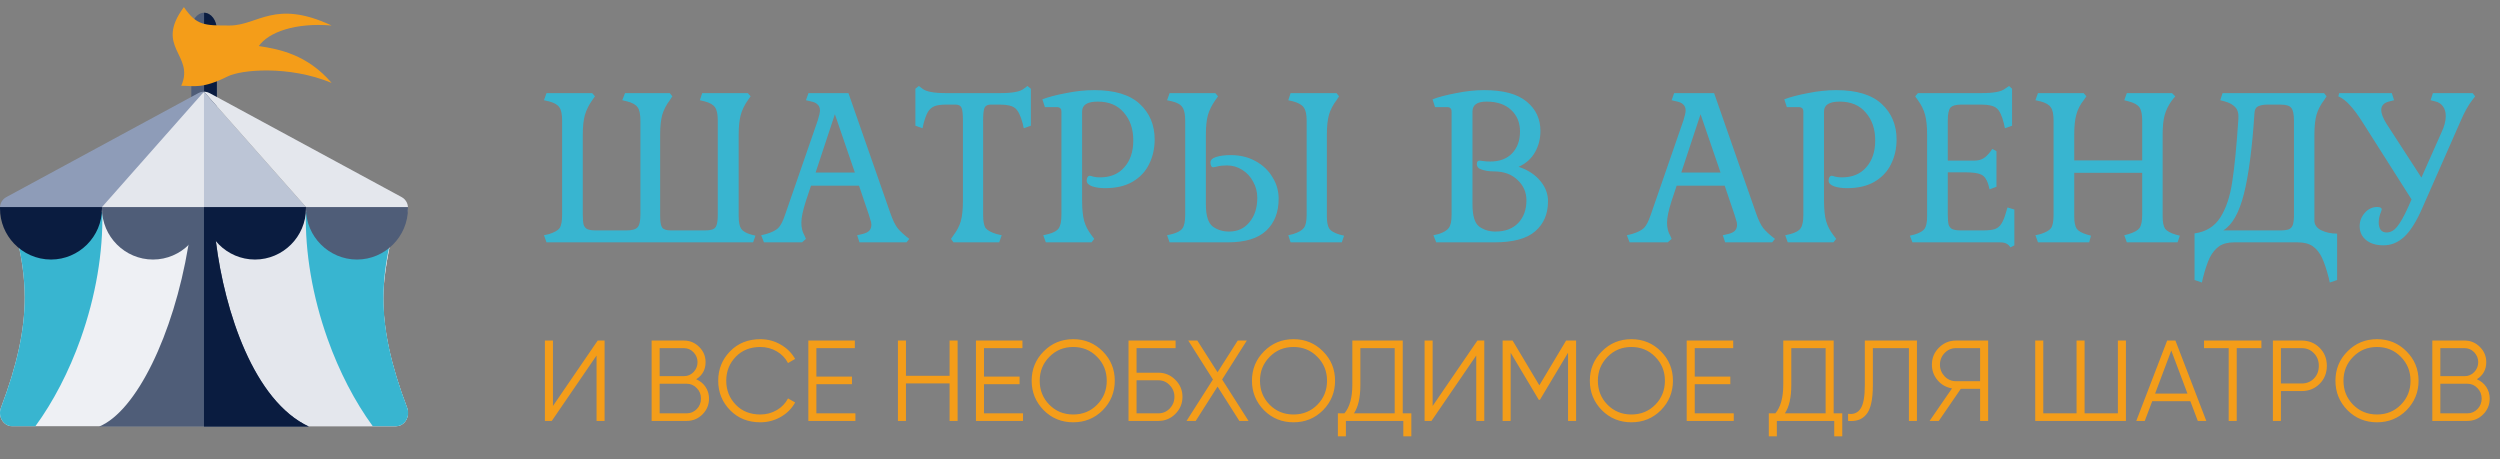 <svg width="196" height="36" viewBox="0 0 196 36" fill="none" xmlns="http://www.w3.org/2000/svg">
<rect x="0" y="0" width="196" height="36" fill="#808080" stroke="none"/>
<path d="M31.047 33.413H0.937C0.623 33.413 0.33 33.238 0.156 32.946C-0.018 32.655 -0.048 32.285 0.074 31.963C1.346 28.615 1.937 25.872 1.936 23.33C1.935 21.689 1.687 19.965 1.176 18.062C1.092 17.749 1.145 17.41 1.319 17.147C1.492 16.883 1.766 16.725 2.06 16.72L30.033 16.234C30.33 16.231 30.611 16.38 30.792 16.643C30.972 16.905 31.031 17.247 30.949 17.564C30.533 19.18 30.048 21.659 30.049 23.329C30.05 25.878 30.641 28.622 31.911 31.963C32.033 32.285 32.002 32.655 31.829 32.946C31.655 33.238 31.362 33.413 31.047 33.413Z" fill="#EEF0F4"/>
<path d="M31.91 31.963C30.641 28.622 30.05 25.878 30.048 23.329C30.047 21.659 30.533 19.18 30.949 17.564C31.031 17.247 30.972 16.905 30.792 16.643C30.611 16.381 30.33 16.231 30.033 16.234L15.992 16.478V33.413H31.047C31.362 33.413 31.655 33.238 31.828 32.946C32.002 32.655 32.033 32.285 31.91 31.963Z" fill="#E4E7ED"/>
<path d="M16 11C15.448 11 15 10.398 15 9.656V2.344C15 1.602 15.448 1 16 1C16.552 1 17 1.602 17 2.344V9.656C17 10.398 16.552 11 16 11Z" fill="#4F5D78"/>
<path d="M16 1V11C16.552 10.999 17 10.398 17 9.656V2.344C17 1.602 16.552 1.001 16 1Z" fill="#0A1C40"/>
<path d="M16.005 7.19C15.846 7.188 4.977 17.026 5.405 17.026L16.284 17.216L16.005 7.19Z" fill="#E4E7ED"/>
<path fill-rule="evenodd" clip-rule="evenodd" d="M15.992 16.312L23.988 16.234L15.993 7.19L15.992 16.312Z" fill="#BCC5D6"/>
<path fill-rule="evenodd" clip-rule="evenodd" d="M15.992 7.19C15.992 7.19 15.991 7.19 15.991 7.19L15.857 7.2C15.748 7.216 15.642 7.25 15.543 7.303L0.491 15.455C0.114 15.659 -0.077 16.093 0.029 16.509C0.134 16.925 0.508 17.216 0.937 17.216H5.702L7.996 16.234L15.992 7.19Z" fill="#8E9CB8"/>
<path fill-rule="evenodd" clip-rule="evenodd" d="M15.992 7.19C15.993 7.19 15.993 7.19 15.993 7.19L16.128 7.2C16.236 7.216 16.343 7.25 16.441 7.303L31.494 15.455C31.871 15.659 32.061 16.093 31.956 16.509C31.85 16.925 31.476 17.216 31.047 17.216H26.282L23.988 16.234L15.992 7.19Z" fill="#E4E7ED"/>
<path d="M8.022 16.617L2.06 16.721C1.766 16.726 1.492 16.883 1.319 17.147C1.145 17.41 1.092 17.749 1.176 18.062C1.687 19.965 1.935 21.689 1.936 23.33C1.937 25.872 1.346 28.615 0.074 31.964C-0.048 32.286 -0.018 32.655 0.156 32.946C0.33 33.238 0.623 33.413 0.937 33.413H2.776C4.177 31.496 5.41 29.123 6.319 26.569C7.501 23.242 8.09 19.803 8.022 16.617Z" fill="#38B5D0"/>
<path d="M23.979 16.617L29.94 16.721C30.234 16.726 30.508 16.883 30.682 17.147C30.855 17.41 30.908 17.749 30.824 18.062C30.313 19.965 30.065 21.689 30.064 23.33C30.063 25.872 30.654 28.615 31.926 31.964C32.049 32.286 32.018 32.655 31.844 32.946C31.671 33.238 31.377 33.413 31.063 33.413H29.224C27.823 31.497 26.59 29.123 25.682 26.569C24.499 23.242 23.91 19.803 23.979 16.617Z" fill="#38B5D0"/>
<path d="M24.216 33.444C19.903 31.43 17.62 24.441 16.928 18.937C16.858 18.377 16.827 17.896 16.827 17.896C16.827 17.391 16.44 16.395 15.936 16.371C15.398 16.346 14.954 17.337 14.954 17.869C14.954 17.869 14.89 18.528 14.76 19.298C13.593 26.246 10.687 32.243 7.769 33.444H24.216Z" fill="#4F5D78"/>
<path fill-rule="evenodd" clip-rule="evenodd" d="M15.992 16.234V16.35C15.992 18.549 14.193 20.348 11.994 20.348C9.795 20.348 7.996 18.549 7.996 16.35V16.234H15.992Z" fill="#4F5D78"/>
<path d="M15.992 33.444H24.216C19.903 31.43 17.619 24.441 16.928 18.937C16.858 18.377 16.827 17.896 16.827 17.896C16.827 17.41 16.468 16.47 15.992 16.378V33.444Z" fill="#0A1C40"/>
<path fill-rule="evenodd" clip-rule="evenodd" d="M23.988 16.234V16.35C23.988 18.549 22.189 20.348 19.99 20.348C17.791 20.348 15.992 18.549 15.992 16.35V16.234H23.988Z" fill="#0A1C40"/>
<path fill-rule="evenodd" clip-rule="evenodd" d="M1.091 19.087C0.415 18.37 0 17.406 0 16.35V16.234H7.996V16.35C7.996 18.549 6.197 20.348 3.998 20.348C2.856 20.348 1.821 19.862 1.091 19.087Z" fill="#0A1C40"/>
<path fill-rule="evenodd" clip-rule="evenodd" d="M31.984 16.234V16.35C31.984 18.549 30.185 20.348 27.986 20.348C25.788 20.348 23.988 18.549 23.988 16.35V16.234H31.984Z" fill="#4F5D78"/>
<path d="M17.852 5.99C15.852 6.99 15.21 6.724 14.21 6.724C15.297 4.287 12.066 3.729 14.416 0.557C15.414 2 16 2 18 2C20.236 2 21.523 -0.089 26 2C23.138 1.761 21.053 2.525 20.289 3.611C21.846 3.846 24.078 4.258 26 6.5C22.639 5.109 18.909 5.461 17.852 5.99Z" fill="#F49D19"/>
<path d="M42.648 18.442L43.044 18.352C43.464 18.22 43.74 18.064 43.872 17.884C44.004 17.692 44.07 17.344 44.07 16.84V9.46C44.07 8.956 43.998 8.608 43.854 8.416C43.722 8.212 43.452 8.056 43.044 7.948L42.648 7.858L42.846 7.3H46.428L46.644 7.552L46.428 7.858C46.164 8.23 45.972 8.62 45.852 9.028C45.744 9.424 45.69 9.934 45.69 10.558V16.84C45.69 17.188 45.714 17.452 45.762 17.632C45.822 17.8 45.924 17.914 46.068 17.974C46.212 18.034 46.434 18.064 46.734 18.064H49.11C49.542 18.064 49.83 17.986 49.974 17.83C50.13 17.674 50.208 17.344 50.208 16.84V9.46C50.208 8.956 50.136 8.608 49.992 8.416C49.86 8.212 49.584 8.056 49.164 7.948L48.786 7.858L49.002 7.3H52.512L52.71 7.552L52.512 7.858C52.236 8.218 52.038 8.602 51.918 9.01C51.81 9.406 51.756 9.922 51.756 10.558V16.948C51.756 17.404 51.81 17.704 51.918 17.848C52.026 17.992 52.248 18.064 52.584 18.064H55.248C55.536 18.064 55.752 18.034 55.896 17.974C56.04 17.914 56.136 17.8 56.184 17.632C56.244 17.452 56.274 17.188 56.274 16.84V9.46C56.274 8.956 56.202 8.608 56.058 8.416C55.926 8.212 55.656 8.056 55.248 7.948L54.87 7.858L55.05 7.3H58.632L58.848 7.552L58.632 7.858C58.368 8.23 58.182 8.614 58.074 9.01C57.966 9.406 57.912 9.922 57.912 10.558V16.948C57.912 17.416 57.978 17.746 58.11 17.938C58.242 18.13 58.5 18.28 58.884 18.388L59.226 18.478L59.046 19H42.846L42.648 18.442ZM59.677 18.442L60.055 18.352C60.499 18.22 60.817 18.064 61.009 17.884C61.201 17.692 61.381 17.344 61.549 16.84L64.105 9.46C64.225 9.076 64.285 8.812 64.285 8.668C64.285 8.464 64.225 8.308 64.105 8.2C63.997 8.08 63.817 7.996 63.565 7.948L63.187 7.858L63.385 7.3H66.517L69.811 16.732C69.991 17.248 70.177 17.632 70.369 17.884C70.573 18.136 70.879 18.418 71.287 18.73L71.071 19H67.381L67.201 18.442L67.597 18.352C67.849 18.292 68.029 18.208 68.137 18.1C68.257 17.98 68.317 17.818 68.317 17.614C68.317 17.494 68.287 17.356 68.227 17.2C68.179 17.032 68.143 16.912 68.119 16.84L67.345 14.554H63.583L63.187 15.742C62.947 16.486 62.827 17.056 62.827 17.452C62.827 17.848 62.905 18.178 63.061 18.442L63.187 18.73L62.881 19H59.893L59.677 18.442ZM63.943 13.528H67.021L65.455 8.956L63.943 13.528ZM74.557 18.73L74.755 18.442C75.031 18.082 75.223 17.71 75.331 17.326C75.439 16.93 75.493 16.396 75.493 15.724V9.46C75.493 8.944 75.457 8.608 75.385 8.452C75.313 8.284 75.157 8.2 74.917 8.2H74.179C73.783 8.2 73.477 8.242 73.261 8.326C73.057 8.41 72.889 8.554 72.757 8.758C72.637 8.962 72.523 9.262 72.415 9.658L72.325 10.054L71.767 9.856V6.958L72.037 6.742L72.325 6.958C72.613 7.186 73.225 7.3 74.161 7.3H78.427C79.375 7.3 79.987 7.186 80.263 6.958L80.551 6.742L80.821 6.958V9.856L80.263 10.054L80.173 9.658C80.017 9.07 79.825 8.68 79.597 8.488C79.369 8.296 78.973 8.2 78.409 8.2H77.653C77.425 8.2 77.269 8.284 77.185 8.452C77.113 8.62 77.077 8.956 77.077 9.46V16.84C77.077 17.344 77.143 17.692 77.275 17.884C77.419 18.064 77.707 18.22 78.139 18.352L78.535 18.442L78.337 19H74.755L74.557 18.73ZM81.794 18.442L82.191 18.352C82.599 18.244 82.868 18.094 83.001 17.902C83.144 17.698 83.216 17.344 83.216 16.84V8.776C83.216 8.632 83.186 8.536 83.126 8.488C83.067 8.428 82.977 8.398 82.856 8.398H81.921L81.722 7.786C82.191 7.606 82.808 7.444 83.576 7.3C84.344 7.144 85.082 7.066 85.79 7.066C87.386 7.066 88.575 7.426 89.355 8.146C90.135 8.866 90.525 9.796 90.525 10.936C90.525 11.644 90.38 12.286 90.093 12.862C89.817 13.438 89.385 13.9 88.796 14.248C88.221 14.584 87.501 14.752 86.636 14.752C86.252 14.752 85.916 14.704 85.629 14.608C85.341 14.5 85.197 14.356 85.197 14.176C85.197 14.068 85.215 13.978 85.251 13.906C85.299 13.822 85.365 13.78 85.448 13.78C85.484 13.78 85.575 13.804 85.719 13.852C85.862 13.888 86.037 13.906 86.24 13.906C87.056 13.906 87.692 13.642 88.148 13.114C88.617 12.586 88.85 11.884 88.85 11.008C88.85 10.12 88.605 9.394 88.112 8.83C87.632 8.254 86.948 7.966 86.061 7.966C85.245 7.966 84.837 8.224 84.837 8.74V15.724C84.837 16.396 84.891 16.93 84.999 17.326C85.106 17.71 85.299 18.082 85.575 18.442L85.79 18.73L85.575 19H81.993L81.794 18.442ZM91.498 18.442L91.894 18.352C92.302 18.244 92.572 18.094 92.704 17.902C92.848 17.698 92.92 17.344 92.92 16.84V9.46C92.92 8.968 92.848 8.62 92.704 8.416C92.572 8.2 92.302 8.044 91.894 7.948L91.498 7.858L91.696 7.3H95.278L95.494 7.552L95.278 7.858C95.014 8.23 94.822 8.614 94.702 9.01C94.594 9.406 94.54 9.922 94.54 10.558V16.012C94.54 16.9 94.72 17.482 95.08 17.758C95.44 18.022 95.866 18.154 96.358 18.154C97.03 18.154 97.564 17.908 97.96 17.416C98.368 16.924 98.572 16.288 98.572 15.508C98.572 15.052 98.464 14.632 98.248 14.248C98.044 13.852 97.756 13.54 97.384 13.312C97.024 13.084 96.628 12.97 96.196 12.97C95.908 12.97 95.668 12.994 95.476 13.042C95.284 13.09 95.164 13.114 95.116 13.114C95.044 13.114 94.99 13.078 94.954 13.006C94.918 12.934 94.9 12.844 94.9 12.736C94.9 12.544 95.05 12.4 95.35 12.304C95.662 12.208 96.04 12.16 96.484 12.16C97.216 12.16 97.864 12.316 98.428 12.628C99.004 12.94 99.448 13.36 99.76 13.888C100.084 14.404 100.246 14.968 100.246 15.58C100.246 16.636 99.922 17.47 99.274 18.082C98.626 18.694 97.618 19 96.25 19H91.696L91.498 18.442ZM101.002 18.442L101.38 18.352C101.8 18.22 102.082 18.058 102.226 17.866C102.37 17.674 102.442 17.332 102.442 16.84V9.46C102.442 8.968 102.364 8.62 102.208 8.416C102.064 8.212 101.788 8.056 101.38 7.948L101.002 7.858L101.182 7.3H104.782L104.98 7.552L104.782 7.858C104.506 8.218 104.308 8.602 104.188 9.01C104.08 9.406 104.026 9.922 104.026 10.558V16.948C104.026 17.416 104.092 17.746 104.224 17.938C104.356 18.118 104.62 18.268 105.016 18.388L105.376 18.478L105.196 19H101.182L101.002 18.442ZM112.382 18.442L112.778 18.352C113.186 18.22 113.456 18.058 113.588 17.866C113.732 17.674 113.804 17.332 113.804 16.84V8.776C113.804 8.632 113.774 8.536 113.714 8.488C113.666 8.428 113.582 8.398 113.462 8.398H112.508L112.31 7.786C112.778 7.606 113.396 7.444 114.164 7.3C114.932 7.144 115.664 7.066 116.36 7.066C117.86 7.066 118.97 7.366 119.69 7.966C120.41 8.554 120.77 9.322 120.77 10.27C120.77 10.882 120.626 11.44 120.338 11.944C120.062 12.436 119.636 12.814 119.06 13.078C119.78 13.318 120.344 13.684 120.752 14.176C121.16 14.656 121.364 15.19 121.364 15.778C121.364 16.774 121.028 17.56 120.356 18.136C119.696 18.712 118.628 19 117.152 19H112.598L112.382 18.442ZM117.242 18.154C117.998 18.154 118.592 17.932 119.024 17.488C119.456 17.032 119.672 16.438 119.672 15.706C119.672 15.07 119.438 14.536 118.97 14.104C118.514 13.66 117.896 13.438 117.116 13.438C116.696 13.438 116.33 13.372 116.018 13.24C115.862 13.156 115.784 13.03 115.784 12.862C115.784 12.682 115.856 12.592 116 12.592C116.06 12.592 116.162 12.604 116.306 12.628C116.45 12.652 116.624 12.664 116.828 12.664C117.56 12.664 118.13 12.454 118.538 12.034C118.958 11.602 119.168 11.026 119.168 10.306C119.168 9.61 118.934 9.046 118.466 8.614C118.01 8.182 117.368 7.966 116.54 7.966C115.808 7.966 115.442 8.224 115.442 8.74V16.012C115.442 16.912 115.616 17.494 115.964 17.758C116.324 18.022 116.75 18.154 117.242 18.154ZM127.546 18.442L127.924 18.352C128.368 18.22 128.686 18.064 128.878 17.884C129.07 17.692 129.25 17.344 129.418 16.84L131.974 9.46C132.094 9.076 132.154 8.812 132.154 8.668C132.154 8.464 132.094 8.308 131.974 8.2C131.866 8.08 131.686 7.996 131.434 7.948L131.056 7.858L131.254 7.3H134.386L137.68 16.732C137.86 17.248 138.046 17.632 138.238 17.884C138.442 18.136 138.748 18.418 139.156 18.73L138.94 19H135.25L135.07 18.442L135.466 18.352C135.718 18.292 135.898 18.208 136.006 18.1C136.126 17.98 136.186 17.818 136.186 17.614C136.186 17.494 136.156 17.356 136.096 17.2C136.048 17.032 136.012 16.912 135.988 16.84L135.214 14.554H131.452L131.056 15.742C130.816 16.486 130.696 17.056 130.696 17.452C130.696 17.848 130.774 18.178 130.93 18.442L131.056 18.73L130.75 19H127.762L127.546 18.442ZM131.812 13.528H134.89L133.324 8.956L131.812 13.528ZM139.961 18.442L140.357 18.352C140.765 18.244 141.035 18.094 141.167 17.902C141.311 17.698 141.383 17.344 141.383 16.84V8.776C141.383 8.632 141.353 8.536 141.293 8.488C141.233 8.428 141.143 8.398 141.023 8.398H140.087L139.889 7.786C140.357 7.606 140.975 7.444 141.743 7.3C142.511 7.144 143.249 7.066 143.957 7.066C145.553 7.066 146.741 7.426 147.521 8.146C148.301 8.866 148.691 9.796 148.691 10.936C148.691 11.644 148.547 12.286 148.259 12.862C147.983 13.438 147.551 13.9 146.963 14.248C146.387 14.584 145.667 14.752 144.803 14.752C144.419 14.752 144.083 14.704 143.795 14.608C143.507 14.5 143.363 14.356 143.363 14.176C143.363 14.068 143.381 13.978 143.417 13.906C143.465 13.822 143.531 13.78 143.615 13.78C143.651 13.78 143.741 13.804 143.885 13.852C144.029 13.888 144.203 13.906 144.407 13.906C145.223 13.906 145.859 13.642 146.315 13.114C146.783 12.586 147.017 11.884 147.017 11.008C147.017 10.12 146.771 9.394 146.279 8.83C145.799 8.254 145.115 7.966 144.227 7.966C143.411 7.966 143.003 8.224 143.003 8.74V15.724C143.003 16.396 143.057 16.93 143.165 17.326C143.273 17.71 143.465 18.082 143.741 18.442L143.957 18.73L143.741 19H140.159L139.961 18.442ZM157.494 19.234C157.41 19.15 157.314 19.09 157.206 19.054C157.11 19.018 156.978 19 156.81 19H149.934L149.736 18.478L150.096 18.388C150.492 18.268 150.756 18.118 150.888 17.938C151.02 17.746 151.086 17.416 151.086 16.948V10.558C151.086 9.91 151.032 9.388 150.924 8.992C150.816 8.596 150.63 8.218 150.366 7.858L150.15 7.552L150.366 7.3H155.352C156.3 7.3 156.912 7.186 157.188 6.958L157.512 6.742L157.746 6.958V9.856L157.188 10.054L157.098 9.658C156.954 9.07 156.768 8.68 156.54 8.488C156.312 8.296 155.916 8.2 155.352 8.2H153.75C153.33 8.2 153.048 8.284 152.904 8.452C152.772 8.62 152.706 8.956 152.706 9.46V12.592H154.776C155.052 12.592 155.286 12.538 155.478 12.43C155.67 12.322 155.868 12.13 156.072 11.854L156.198 11.674L156.522 11.854V14.644L155.982 14.842L155.874 14.428C155.754 14.056 155.574 13.81 155.334 13.69C155.094 13.57 154.674 13.51 154.074 13.51H152.706V16.84C152.706 17.188 152.73 17.452 152.778 17.632C152.838 17.8 152.94 17.914 153.084 17.974C153.228 18.034 153.45 18.064 153.75 18.064H155.496C155.892 18.064 156.198 18.028 156.414 17.956C156.63 17.872 156.798 17.728 156.918 17.524C157.05 17.32 157.17 17.02 157.278 16.624L157.386 16.264L157.926 16.426V19.234L157.62 19.396L157.494 19.234ZM159.578 18.442L159.974 18.352C160.394 18.22 160.67 18.064 160.802 17.884C160.934 17.692 161 17.344 161 16.84V9.46C161 8.956 160.928 8.608 160.784 8.416C160.652 8.212 160.382 8.056 159.974 7.948L159.578 7.858L159.776 7.3H163.358L163.574 7.552L163.358 7.858C163.082 8.206 162.89 8.584 162.782 8.992C162.674 9.388 162.62 9.91 162.62 10.558V12.574H167.948V9.46C167.948 8.968 167.876 8.62 167.732 8.416C167.588 8.212 167.306 8.056 166.886 7.948L166.544 7.858L166.742 7.3H170.288L170.54 7.552L170.288 7.858C170.024 8.218 169.832 8.602 169.712 9.01C169.604 9.406 169.55 9.922 169.55 10.558V16.948C169.55 17.416 169.616 17.746 169.748 17.938C169.892 18.118 170.162 18.268 170.558 18.388L170.9 18.478L170.72 19H166.742L166.544 18.442L166.886 18.352C167.318 18.22 167.6 18.064 167.732 17.884C167.876 17.692 167.948 17.344 167.948 16.84V13.546H162.62V16.948C162.62 17.416 162.686 17.746 162.818 17.938C162.95 18.118 163.214 18.268 163.61 18.388L163.934 18.478L163.79 19H159.776L159.578 18.442ZM172.053 21.952V18.298C172.941 18.178 173.613 17.764 174.069 17.056C174.525 16.336 174.837 15.406 175.005 14.266C175.185 13.126 175.347 11.47 175.491 9.298C175.515 8.89 175.431 8.59 175.239 8.398C175.047 8.194 174.771 8.044 174.411 7.948L174.069 7.858L174.249 7.3H182.205L182.403 7.552L182.205 7.858C181.929 8.218 181.731 8.602 181.611 9.01C181.503 9.406 181.449 9.922 181.449 10.558V17.29C181.449 17.614 181.623 17.866 181.971 18.046C182.331 18.226 182.751 18.316 183.231 18.316V21.952L182.655 22.15L182.565 21.754C182.397 21.106 182.223 20.59 182.043 20.206C181.863 19.822 181.623 19.522 181.323 19.306C181.023 19.102 180.633 19 180.153 19H175.149C174.669 19 174.279 19.102 173.979 19.306C173.679 19.522 173.433 19.822 173.241 20.206C173.061 20.59 172.887 21.106 172.719 21.754L172.629 22.15L172.053 21.952ZM178.785 18.064C179.085 18.064 179.307 18.034 179.451 17.974C179.595 17.914 179.697 17.8 179.757 17.632C179.817 17.452 179.847 17.188 179.847 16.84V9.46C179.847 8.956 179.775 8.62 179.631 8.452C179.499 8.284 179.217 8.2 178.785 8.2H177.795C177.459 8.2 177.201 8.248 177.021 8.344C176.853 8.428 176.763 8.602 176.751 8.866C176.571 11.614 176.295 13.726 175.923 15.202C175.551 16.678 175.011 17.632 174.303 18.064H178.785ZM194.051 7.552L193.817 7.858C193.517 8.242 193.217 8.782 192.917 9.478L189.929 16.264C189.461 17.344 188.981 18.112 188.489 18.568C188.009 19.012 187.469 19.234 186.869 19.234C186.293 19.234 185.837 19.096 185.501 18.82C185.165 18.544 184.997 18.184 184.997 17.74C184.997 17.344 185.129 16.996 185.393 16.696C185.657 16.384 185.987 16.228 186.383 16.228C186.611 16.228 186.725 16.294 186.725 16.426C186.725 16.462 186.683 16.588 186.599 16.804C186.527 17.02 186.491 17.236 186.491 17.452C186.491 17.692 186.545 17.884 186.653 18.028C186.761 18.16 186.911 18.226 187.103 18.226C187.415 18.226 187.691 18.076 187.931 17.776C188.183 17.476 188.477 16.954 188.813 16.21L189.065 15.634L185.249 9.622C184.853 8.998 184.511 8.536 184.223 8.236C183.947 7.924 183.647 7.696 183.323 7.552L183.395 7.3H187.517L187.697 7.858L187.337 7.948C186.905 8.044 186.689 8.272 186.689 8.632C186.689 8.896 186.821 9.244 187.085 9.676L189.839 13.924L191.405 10.396C191.633 9.928 191.747 9.496 191.747 9.1C191.747 8.788 191.675 8.536 191.531 8.344C191.387 8.14 191.183 8.008 190.919 7.948L190.559 7.858L190.739 7.3H193.853L194.051 7.552Z" fill="#38B5D0"/>
<path d="M47.4 33H46.77V27.87L43.26 33H42.72V26.7H43.35V31.83L46.86 26.7H47.4V33ZM54.579 29.733C54.891 29.865 55.137 30.066 55.317 30.336C55.497 30.606 55.587 30.909 55.587 31.245C55.587 31.731 55.416 32.145 55.074 32.487C54.732 32.829 54.318 33 53.832 33H51.087V26.7H53.625C54.087 26.7 54.486 26.868 54.822 27.204C55.152 27.534 55.317 27.93 55.317 28.392C55.317 28.98 55.071 29.427 54.579 29.733ZM53.625 27.294H51.717V29.49H53.625C53.913 29.49 54.162 29.385 54.372 29.175C54.582 28.953 54.687 28.692 54.687 28.392C54.687 28.098 54.582 27.84 54.372 27.618C54.162 27.402 53.913 27.294 53.625 27.294ZM51.717 32.406H53.832C54.144 32.406 54.408 32.295 54.624 32.073C54.846 31.851 54.957 31.575 54.957 31.245C54.957 30.921 54.846 30.648 54.624 30.426C54.408 30.198 54.144 30.084 53.832 30.084H51.717V32.406ZM59.611 33.108C58.651 33.108 57.862 32.793 57.244 32.163C56.62 31.527 56.308 30.756 56.308 29.85C56.308 28.944 56.62 28.173 57.244 27.537C57.862 26.907 58.651 26.592 59.611 26.592C60.187 26.592 60.718 26.733 61.204 27.015C61.69 27.291 62.068 27.666 62.338 28.14L61.78 28.464C61.582 28.08 61.288 27.774 60.898 27.546C60.508 27.318 60.079 27.204 59.611 27.204C58.819 27.204 58.177 27.459 57.685 27.969C57.187 28.485 56.938 29.112 56.938 29.85C56.938 30.588 57.187 31.215 57.685 31.731C58.177 32.241 58.819 32.496 59.611 32.496C60.079 32.496 60.508 32.382 60.898 32.154C61.288 31.926 61.582 31.62 61.78 31.236L62.338 31.551C62.08 32.025 61.705 32.403 61.213 32.685C60.721 32.967 60.187 33.108 59.611 33.108ZM64.004 30.12V32.406H67.064V33H63.374V26.7H67.019V27.294H64.004V29.526H66.794V30.12H64.004ZM74.447 29.463V26.7H75.077V33H74.447V30.057H71.027V33H70.397V26.7H71.027V29.463H74.447ZM77.144 30.12V32.406H80.204V33H76.514V26.7H80.159V27.294H77.144V29.526H79.934V30.12H77.144ZM86.454 32.163C85.823 32.793 85.052 33.108 84.141 33.108C83.228 33.108 82.457 32.793 81.828 32.163C81.198 31.521 80.882 30.75 80.882 29.85C80.882 28.944 81.198 28.176 81.828 27.546C82.457 26.91 83.228 26.592 84.141 26.592C85.052 26.592 85.823 26.91 86.454 27.546C87.084 28.176 87.398 28.944 87.398 29.85C87.398 30.75 87.084 31.521 86.454 32.163ZM81.513 29.85C81.513 30.594 81.764 31.221 82.269 31.731C82.772 32.241 83.397 32.496 84.141 32.496C84.885 32.496 85.508 32.241 86.013 31.731C86.516 31.221 86.769 30.594 86.769 29.85C86.769 29.112 86.516 28.488 86.013 27.978C85.508 27.462 84.885 27.204 84.141 27.204C83.397 27.204 82.772 27.462 82.269 27.978C81.764 28.488 81.513 29.112 81.513 29.85ZM89.106 29.22H90.816C91.332 29.22 91.776 29.406 92.148 29.778C92.52 30.15 92.706 30.594 92.706 31.11C92.706 31.632 92.52 32.079 92.148 32.451C91.782 32.817 91.338 33 90.816 33H88.476V26.7H92.166V27.294H89.106V29.22ZM89.106 32.406H90.816C91.164 32.406 91.461 32.28 91.707 32.028C91.953 31.77 92.076 31.464 92.076 31.11C92.076 30.762 91.953 30.459 91.707 30.201C91.467 29.943 91.17 29.814 90.816 29.814H89.106V32.406ZM95.815 29.751L97.885 33H97.165L95.455 30.309L93.745 33H93.025L95.095 29.751L93.16 26.7H93.871L95.455 29.184L97.039 26.7H97.75L95.815 29.751ZM103.724 32.163C103.094 32.793 102.323 33.108 101.411 33.108C100.499 33.108 99.728 32.793 99.098 32.163C98.468 31.521 98.153 30.75 98.153 29.85C98.153 28.944 98.468 28.176 99.098 27.546C99.728 26.91 100.499 26.592 101.411 26.592C102.323 26.592 103.094 26.91 103.724 27.546C104.354 28.176 104.669 28.944 104.669 29.85C104.669 30.75 104.354 31.521 103.724 32.163ZM98.783 29.85C98.783 30.594 99.035 31.221 99.539 31.731C100.043 32.241 100.667 32.496 101.411 32.496C102.155 32.496 102.779 32.241 103.283 31.731C103.787 31.221 104.039 30.594 104.039 29.85C104.039 29.112 103.787 28.488 103.283 27.978C102.779 27.462 102.155 27.204 101.411 27.204C100.667 27.204 100.043 27.462 99.539 27.978C99.035 28.488 98.783 29.112 98.783 29.85ZM109.974 26.7V32.406H110.649V34.206H110.019V33H105.519V34.206H104.889V32.406H105.402C105.816 31.92 106.023 31.17 106.023 30.156V26.7H109.974ZM106.149 32.406H109.344V27.294H106.653V30.174C106.653 31.164 106.485 31.908 106.149 32.406ZM116.368 33H115.738V27.87L112.228 33H111.688V26.7H112.318V31.83L115.828 26.7H116.368V33ZM122.782 26.7H123.565V33H122.935V27.654L120.73 31.344H120.64L118.435 27.654V33H117.805V26.7H118.588L120.685 30.21L122.782 26.7ZM130.214 32.163C129.584 32.793 128.813 33.108 127.901 33.108C126.989 33.108 126.218 32.793 125.588 32.163C124.958 31.521 124.643 30.75 124.643 29.85C124.643 28.944 124.958 28.176 125.588 27.546C126.218 26.91 126.989 26.592 127.901 26.592C128.813 26.592 129.584 26.91 130.214 27.546C130.844 28.176 131.159 28.944 131.159 29.85C131.159 30.75 130.844 31.521 130.214 32.163ZM125.273 29.85C125.273 30.594 125.525 31.221 126.029 31.731C126.533 32.241 127.157 32.496 127.901 32.496C128.645 32.496 129.269 32.241 129.773 31.731C130.277 31.221 130.529 30.594 130.529 29.85C130.529 29.112 130.277 28.488 129.773 27.978C129.269 27.462 128.645 27.204 127.901 27.204C127.157 27.204 126.533 27.462 126.029 27.978C125.525 28.488 125.273 29.112 125.273 29.85ZM132.867 30.12V32.406H135.927V33H132.237V26.7H135.882V27.294H132.867V29.526H135.657V30.12H132.867ZM143.759 26.7V32.406H144.434V34.206H143.804V33H139.304V34.206H138.674V32.406H139.187C139.601 31.92 139.808 31.17 139.808 30.156V26.7H143.759ZM139.934 32.406H143.129V27.294H140.438V30.174C140.438 31.164 140.27 31.908 139.934 32.406ZM144.888 33V32.442C145.326 32.502 145.653 32.367 145.869 32.037C146.091 31.707 146.202 31.095 146.202 30.201V26.7H150.288V33H149.658V27.294H146.832V30.219C146.832 30.789 146.787 31.266 146.697 31.65C146.607 32.034 146.472 32.325 146.292 32.523C146.118 32.721 145.917 32.856 145.689 32.928C145.467 33 145.2 33.024 144.888 33ZM153.351 26.7H155.871V33H155.241V30.48H153.729L152.001 33H151.281L153.036 30.453C152.574 30.369 152.199 30.156 151.911 29.814C151.611 29.46 151.461 29.052 151.461 28.59C151.461 28.068 151.644 27.624 152.01 27.258C152.382 26.886 152.829 26.7 153.351 26.7ZM153.351 29.886H155.241V27.294H153.351C153.003 27.294 152.706 27.42 152.46 27.672C152.214 27.93 152.091 28.236 152.091 28.59C152.091 28.938 152.214 29.244 152.46 29.508C152.706 29.76 153.003 29.886 153.351 29.886ZM166.042 32.406V26.7H166.672V33H159.562V26.7H160.192V32.406H162.802V26.7H163.432V32.406H166.042ZM172.974 33H172.308L171.723 31.452H168.735L168.15 33H167.484L169.905 26.7H170.553L172.974 33ZM170.229 27.483L168.96 30.858H171.498L170.229 27.483ZM172.794 26.7H177.294V27.294H175.359V33H174.729V27.294H172.794V26.7ZM178.195 26.7H180.445C181.009 26.7 181.48 26.889 181.858 27.267C182.236 27.645 182.425 28.116 182.425 28.68C182.425 29.244 182.236 29.715 181.858 30.093C181.48 30.471 181.009 30.66 180.445 30.66H178.825V33H178.195V26.7ZM178.825 30.066H180.445C180.835 30.066 181.156 29.937 181.408 29.679C181.666 29.421 181.795 29.088 181.795 28.68C181.795 28.278 181.666 27.948 181.408 27.69C181.156 27.426 180.835 27.294 180.445 27.294H178.825V30.066ZM188.67 32.163C188.04 32.793 187.269 33.108 186.357 33.108C185.445 33.108 184.674 32.793 184.044 32.163C183.414 31.521 183.099 30.75 183.099 29.85C183.099 28.944 183.414 28.176 184.044 27.546C184.674 26.91 185.445 26.592 186.357 26.592C187.269 26.592 188.04 26.91 188.67 27.546C189.3 28.176 189.615 28.944 189.615 29.85C189.615 30.75 189.3 31.521 188.67 32.163ZM183.729 29.85C183.729 30.594 183.981 31.221 184.485 31.731C184.989 32.241 185.613 32.496 186.357 32.496C187.101 32.496 187.725 32.241 188.229 31.731C188.733 31.221 188.985 30.594 188.985 29.85C188.985 29.112 188.733 28.488 188.229 27.978C187.725 27.462 187.101 27.204 186.357 27.204C185.613 27.204 184.989 27.462 184.485 27.978C183.981 28.488 183.729 29.112 183.729 29.85ZM194.185 29.733C194.497 29.865 194.743 30.066 194.923 30.336C195.103 30.606 195.193 30.909 195.193 31.245C195.193 31.731 195.022 32.145 194.68 32.487C194.338 32.829 193.924 33 193.438 33H190.693V26.7H193.231C193.693 26.7 194.092 26.868 194.428 27.204C194.758 27.534 194.923 27.93 194.923 28.392C194.923 28.98 194.677 29.427 194.185 29.733ZM193.231 27.294H191.323V29.49H193.231C193.519 29.49 193.768 29.385 193.978 29.175C194.188 28.953 194.293 28.692 194.293 28.392C194.293 28.098 194.188 27.84 193.978 27.618C193.768 27.402 193.519 27.294 193.231 27.294ZM191.323 32.406H193.438C193.75 32.406 194.014 32.295 194.23 32.073C194.452 31.851 194.563 31.575 194.563 31.245C194.563 30.921 194.452 30.648 194.23 30.426C194.014 30.198 193.75 30.084 193.438 30.084H191.323V32.406Z" fill="#F49D19"/>
</svg>
